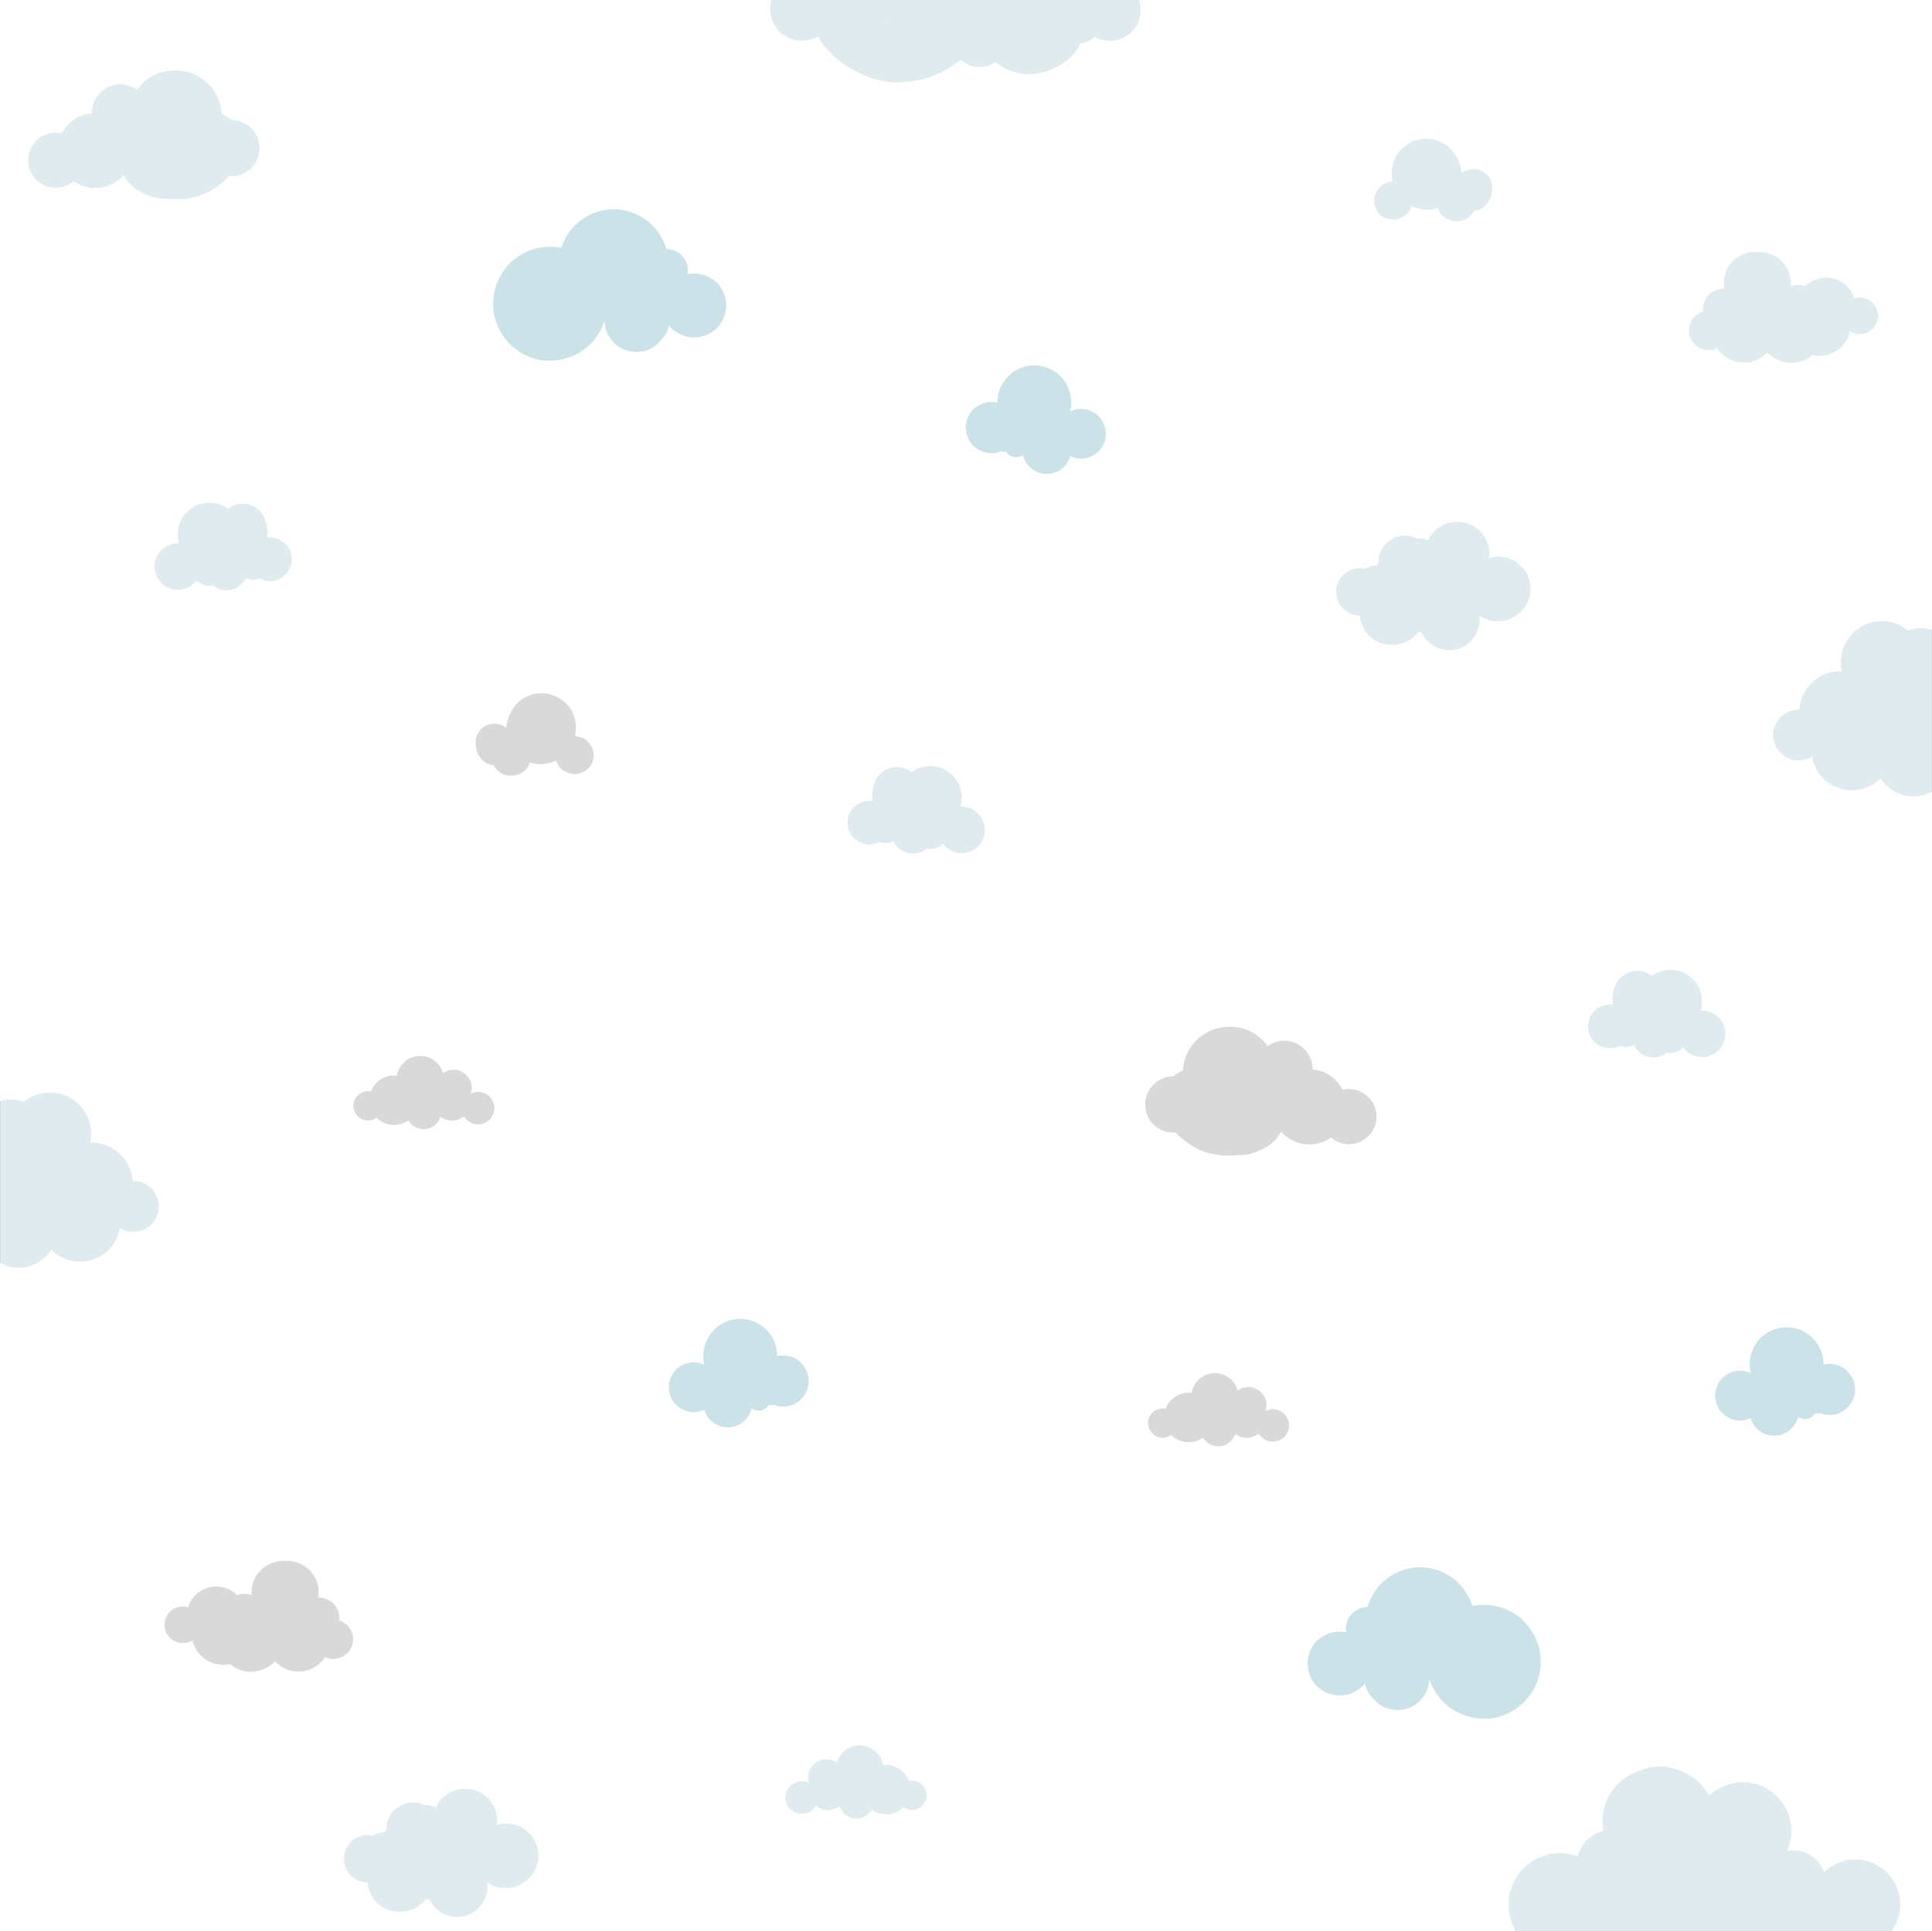 <?xml version="1.0" encoding="UTF-8"?><svg xmlns="http://www.w3.org/2000/svg" xmlns:xlink="http://www.w3.org/1999/xlink" data-name="Layer 1" height="4596.1" preserveAspectRatio="xMidYMid meet" version="1.0" viewBox="0.0 0.1 4597.4 4596.1" width="4597.4" zoomAndPan="magnify"><g id="change1_1"><path d="M1214.18,820.75a135.75,135.75,0,0,1,114.27-230.34c2.86.4,5.8.9,8.75,1.5a130,130,0,0,1,249.3,2.77h.19a52,52,0,0,1,20.25,4c14.44,6.09,25.66,18.89,29.28,33.4a53.73,53.73,0,0,1,.84,22.58c2-.48,4-.78,6-1.05a73.93,73.93,0,0,1,10-.68c16.08,0,31.8,5.34,46.72,15.88,12.28,8.63,22.28,23.52,26.76,39.84,4.36,15.82,3.27,32.52-3.25,49.63-7.92,20.87-28.57,38.93-50.22,43.9-9.17,2.14-11.32,2.51-20.59,2.79h-.71l-1.06,0c-14.84,0-30.76-5.65-44.81-15.92A67.1,67.1,0,0,1,1593,776.64l-.37.16A68.73,68.73,0,0,1,1578.48,807a90.6,90.6,0,0,1-7.69,8.4l2.4-2.87c-1.28,1.52-2.7,3-4.22,4.53-10.83,10.74-21.87,17.28-33.71,20a91.8,91.8,0,0,1-20.74,2.49,72.42,72.42,0,0,1-28.63-5.72,76.15,76.15,0,0,1-35.75-31.4,74.75,74.75,0,0,1-10.26-35.53l-.36.15-.53.11a136.44,136.44,0,0,1-32.87,53.59c-24.71,24.71-58.82,38.84-96.06,39.78-.93,0-1.9,0-2.84,0C1273.86,860.52,1239.08,845.65,1214.18,820.75Z" fill="#cbe2e8" transform="translate(-1.07 -1.9)"/></g><g id="change2_1"><path d="M1210.09,1847.69a42.42,42.42,0,0,1-16.54-5.7,48.23,48.23,0,0,1-17.7-19.1l-.11,0c-.4,0-.75,0-1.09,0h-.12l-.91-.06c-12.8-1.1-25.73-9.76-32.93-22.09-3.43-5.84-5.94-13.6-7.44-23.06a44.18,44.18,0,0,1-.67-8.44c.51-13,5-23.78,13.24-32.06a44.76,44.76,0,0,1,19.68-11.48,42.46,42.46,0,0,1,11.23-1.53,51.62,51.62,0,0,1,17.89,3.43,37.39,37.39,0,0,1,11.23,6.65c.4-7.15,2-14.66,5.13-23.63,2.1-8.31,6.77-17.32,13.88-26.78,15-19.94,39.35-31.84,65.14-31.84a80.7,80.7,0,0,1,10.79.72,82,82,0,0,1,39,16.34c12,9.28,21.26,21.29,25.4,33,.35,1,.71,2,1.09,3l0,.11c.74,2,1.76,4.72,2.44,7.21a85.48,85.48,0,0,1,2.19,33.06,82.77,82.77,0,0,1-1.65,8.35l-.08.32a42.94,42.94,0,0,1,10.64,1.48c8,2.06,16,6.7,20.86,12.08,7.3,8.09,11.47,16.48,12.74,25.65a45.06,45.06,0,0,1-5.74,28.72,45.84,45.84,0,0,1-38.93,22.33,41,41,0,0,1-11.72-1.71c-.84-.24-1.72-.53-2.63-.86a25.77,25.77,0,0,1-4.54-1.67c-8.46-4.07-19.49-11.52-23.92-23.91-.55-1.52-1-3-1.46-4.52-8.13,4.39-17.18,6.44-26.53,8.31a55.88,55.88,0,0,1-10.72.76h-1.14a78.65,78.65,0,0,1-24.17-3.89,40.49,40.49,0,0,1-15,21.19c-4.52,3.25-10,6.75-16.14,8l-.72.14-3.17.66-.12,0a.26.26,0,0,1,0,.09,62.88,62.88,0,0,1-11.25,1.21A41.86,41.86,0,0,1,1210.09,1847.69Z" fill="#d9d9d9" transform="translate(-1.07 -1.9)"/></g><g id="change3_1"><path d="M3064.85,3378.12a37.52,37.52,0,0,1,3.37,21.17A38,38,0,0,0,3064.85,3378.12Z" fill="#dfebee" transform="translate(-1.07 -1.9)"/></g><g id="change3_2"><path d="M3011.94,3330.81a42.54,42.54,0,0,1,2.18,22.35A42.8,42.8,0,0,0,3011.94,3330.81Z" fill="#dfebee" transform="translate(-1.07 -1.9)"/></g><g id="change3_3"><path d="M2733.81,3396.48a35.69,35.69,0,0,0,26.15,26.16A35.46,35.46,0,0,1,2733.81,3396.48Z" fill="#dfebee" transform="translate(-1.07 -1.9)"/></g><g id="change3_4"><path d="M2760,3354.77a35.68,35.68,0,0,0-26.15,26.16A35.43,35.43,0,0,1,2760,3354.77Z" fill="#dfebee" transform="translate(-1.07 -1.9)"/></g><g id="change2_2"><path d="M2879,3438.29a29.71,29.71,0,0,1-2.72-1.74,27.15,27.15,0,0,1-2.61-1.85,47.66,47.66,0,0,1-10.11-11.19,49.88,49.88,0,0,1-4.23,2.67,60.72,60.72,0,0,1-29.73,8.06,59,59,0,0,1-35.94-12.27,57.35,57.35,0,0,1-5.69-5,34.25,34.25,0,0,1-20.2,6.61c-18.88,0-34.84-16-34.84-34.84s16-34.86,34.84-34.86a33.86,33.86,0,0,1,6.82.69c.25-.68.52-1.37.81-2.06a59.52,59.52,0,0,1,54.2-35.94,58,58,0,0,1,7.11.44,54.78,54.78,0,0,1,3.66-12.73,56.4,56.4,0,0,1,17.4-22.57c6.66-5.75,16.41-9.85,26.78-11.26a56.1,56.1,0,0,1,61.87,41.26c6-4.88,12.67-7.75,19.17-8.31,1-.08,1.95-.14,2.93-.18a40.7,40.7,0,0,1,4.23-.23,32.57,32.57,0,0,1,10.25,1.57l.4.14a43.14,43.14,0,0,1,9.4,4,27.71,27.71,0,0,1,3.28,2.16l1.26.89c1.2.84,3.84,3.32,4.31,3.77a45.4,45.4,0,0,1,6.87,8.68l.28.43c6.38,9.61,7.83,24.46,3.45,35.32a39.17,39.17,0,0,1,7.12-2.88,36,36,0,0,1,10.23-1.45,39.27,39.27,0,0,1,23.89,8.13c12.31,9.53,18,26.65,13.61,40.7-3.35,10.59-9.67,18.79-17.78,23.09a42,42,0,0,1-14.3,4.95,38.93,38.93,0,0,1-5.17.35,39.74,39.74,0,0,1-10.48-1.42,38.9,38.9,0,0,1-23.09-18,43.41,43.41,0,0,1-28.45,10.49,45,45,0,0,1-27.66-9.48,40.45,40.45,0,0,1-3.86,8.86,42.3,42.3,0,0,1-25,19.26,41.16,41.16,0,0,1-10.9,1.47A43.85,43.85,0,0,1,2879,3438.29Z" fill="#d9d9d9" transform="translate(-1.07 -1.9)"/></g><g id="change2_3"><path d="M988,2683.29a29.71,29.71,0,0,1-2.72-1.74,27.15,27.15,0,0,1-2.61-1.85,47.66,47.66,0,0,1-10.11-11.19,49.88,49.88,0,0,1-4.23,2.67,60.72,60.72,0,0,1-29.73,8.06A59,59,0,0,1,902.62,2667a57.35,57.35,0,0,1-5.69-5,34.25,34.25,0,0,1-20.2,6.61c-18.88,0-34.84-16-34.84-34.84s16-34.86,34.84-34.86a33.86,33.86,0,0,1,6.82.69c.25-.68.52-1.37.81-2.06a59.52,59.52,0,0,1,54.2-35.94,58,58,0,0,1,7.11.44,54.78,54.78,0,0,1,3.66-12.73,56.4,56.4,0,0,1,17.4-22.57c6.66-5.75,16.41-9.85,26.78-11.26a56.1,56.1,0,0,1,61.87,41.26c6-4.88,12.67-7.75,19.17-8.31,1-.08,2-.14,2.93-.18a40.7,40.7,0,0,1,4.23-.23,32.57,32.57,0,0,1,10.25,1.57l.4.14a43.14,43.14,0,0,1,9.4,4,27.71,27.71,0,0,1,3.28,2.16l1.26.89c1.2.84,3.84,3.32,4.31,3.77a45.4,45.4,0,0,1,6.87,8.68l.28.43c6.38,9.61,7.83,24.46,3.45,35.32a39.17,39.17,0,0,1,7.12-2.88,36,36,0,0,1,10.23-1.45,39.27,39.27,0,0,1,23.89,8.13c12.31,9.53,18,26.65,13.61,40.7-3.35,10.59-9.67,18.79-17.78,23.09a42,42,0,0,1-14.3,4.95,38.93,38.93,0,0,1-5.17.35,39.74,39.74,0,0,1-10.48-1.42,38.9,38.9,0,0,1-23.09-18,43.41,43.41,0,0,1-28.45,10.49,45,45,0,0,1-27.66-9.48,40.45,40.45,0,0,1-3.86,8.86,42.3,42.3,0,0,1-25,19.26,41.16,41.16,0,0,1-10.9,1.47A43.85,43.85,0,0,1,988,2683.29Z" fill="#d9d9d9" transform="translate(-1.07 -1.9)"/></g><g id="change3_5"><path d="M4051.28,2406.81c-1,0-1.89,0-2.83.08a75.3,75.3,0,0,0,.44-41.29c-2-9.32-7.19-18.61-13-26.1a74.81,74.81,0,0,0-21.66-19c-4.92-2.83-12.69-6.59-18.33-7.76a74.22,74.22,0,0,0-19.72-2.65l-10.08.67a73.83,73.83,0,0,0-34.26,14c-13.45-11.05-33.17-15.21-49.71-10.22-20.06,6.06-34.47,21.09-39.95,41.2-.43,1.56-.88,3.12-1.24,4.7a95.53,95.53,0,0,0-2.77,19.72,54.85,54.85,0,0,0,1.44,13.24l-.69-.11a51.89,51.89,0,0,0-48.11,83.14c9.3,12,24.43,20.21,39.81,20.21l1.26,0h.11a54.83,54.83,0,0,0,24.19-6,44.6,44.6,0,0,0,33.28-1.27c8.41,17.17,26.13,29.23,46.24,29.23a50.9,50.9,0,0,0,32.12-11.54,42.46,42.46,0,0,0,7.77.73,43.55,43.55,0,0,0,31-13.12,55.64,55.64,0,0,0,44.71,23c30.21,0,55.42-25.22,55.42-55.44S4081.49,2406.81,4051.28,2406.81Z" fill="#dfebee" transform="translate(-1.07 -1.9)"/></g><g id="change3_6"><path d="M2289.28,1921.81c-1,0-1.89,0-2.83.08a75.3,75.3,0,0,0,.44-41.29c-2-9.32-7.19-18.61-13-26.1a74.81,74.81,0,0,0-21.66-19c-4.92-2.83-12.69-6.59-18.33-7.76a74.22,74.22,0,0,0-19.72-2.65l-10.08.67a73.83,73.83,0,0,0-34.26,14c-13.45-11-33.17-15.21-49.71-10.22-20.06,6.06-34.47,21.09-39.95,41.2-.43,1.56-.88,3.12-1.24,4.7a95.53,95.53,0,0,0-2.77,19.72,54.85,54.85,0,0,0,1.44,13.24l-.69-.11a51.89,51.89,0,0,0-48.11,83.14c9.3,12,24.43,20.21,39.81,20.21l1.26,0h.11a54.83,54.83,0,0,0,24.19-6,44.6,44.6,0,0,0,33.28-1.27c8.41,17.17,26.13,29.23,46.24,29.23a50.9,50.9,0,0,0,32.12-11.54,42.46,42.46,0,0,0,7.77.73,43.55,43.55,0,0,0,31-13.12,55.64,55.64,0,0,0,44.71,23c30.21,0,55.42-25.22,55.42-55.44S2319.49,1921.81,2289.28,1921.81Z" fill="#dfebee" transform="translate(-1.07 -1.9)"/></g><g id="change2_4"><path d="M827.79,3870.13a47.06,47.06,0,0,0-19-11.53,47.15,47.15,0,0,0,.25-4.9,49.52,49.52,0,0,0-49.52-49.55l-1.29,0a75.87,75.87,0,0,0-9-50.57,74.72,74.72,0,0,0-64.07-36.76h-.8a78.16,78.16,0,0,0-8.38,0h-.41c-8.73.14-11.61.77-20.05,2.69a44.32,44.32,0,0,0-6.77,2.24q-1.85.66-3.69,1.35a50.18,50.18,0,0,0-9,4.57h0a55.3,55.3,0,0,0-8,5.36,74.14,74.14,0,0,0-22.49,29.17,71.7,71.7,0,0,0-5,18.39,73.12,73.12,0,0,0-.21,17.86,49.65,49.65,0,0,0-35.07-.12A70.16,70.16,0,0,0,448.69,3827a43.52,43.52,0,1,0,10.28,78.7,74.31,74.31,0,0,0,4,12.53,0,0,0,0,1,0,0,74.75,74.75,0,0,0,9.72,16.61l6.32,7.19a75.5,75.5,0,0,0,15.15,11.7,74.21,74.21,0,0,0,17.87,7.55A75.08,75.08,0,0,0,532,3964h0a75.33,75.33,0,0,0,16.75-1.89,63.25,63.25,0,0,0,11.8,8.34c7.11,3.83,9.93,5.19,17.72,7.48A74.24,74.24,0,0,0,598,3980.6l10.07-.67a46.08,46.08,0,0,0,10.51-2.23,72.21,72.21,0,0,0,10.71-3.61c7-3,10.68-5.45,16.86-9.87a61.47,61.47,0,0,0,9.7-8.73c.85.94,1.72,1.86,2.62,2.76a74.75,74.75,0,0,0,53,22c25.6,0,49.11-13.29,63.06-34.44a47,47,0,0,0,53.22-75.66Z" fill="#d9d9d9" transform="translate(-1.07 -1.9)"/></g><g id="change2_5"><path d="M1.07,2910.18V2763.27c.63-.52,1.26-1,1.91-1.54v150C2.34,2911.22,1.7,2910.7,1.07,2910.18Z" fill="#d9d9d9" transform="translate(-1.07 -1.9)"/></g><g id="change2_6"><path d="M1.07,3007.59v-160c.63-.35,1.27-.69,1.91-1v162.06C2.34,3008.28,1.7,3007.94,1.07,3007.59Z" fill="#d9d9d9" transform="translate(-1.07 -1.9)"/></g><g id="change2_7"><path d="M1.07,2774.33V2623l1.91-.62V2775C2.34,2774.76,1.7,2774.55,1.07,2774.33Z" fill="#d9d9d9" transform="translate(-1.07 -1.9)"/></g><g id="change3_7"><path d="M32.85,3018.17A91.26,91.26,0,0,1,3,3008.64V2622.32a79.27,79.27,0,0,1,54.31,2.42c17.33-14.41,39.28-22.67,60.22-22.67.77,0,1.55,0,2.33,0l1.92,0h1.71a66.07,66.07,0,0,1,9.7.88c13.84,1.89,26.67,6.32,36.14,12.49l1,.66c6.84,4.45,13.25,8.63,18.94,14.78,8.19,8.85,8.42,9.22,14.53,18.62l.82,1.27a61.74,61.74,0,0,1,4.26,8.23q.72,1.6,1.47,3.18a60.94,60.94,0,0,1,4.27,12.32c2.34,9.56,3.53,16.25,3.53,26.24a96.27,96.27,0,0,1-2.3,20.7c1-.06,2.14-.09,3.4-.09A97.36,97.36,0,0,1,279,2741.77a98.46,98.46,0,0,1,30,39,96.61,96.61,0,0,1,7.43,31.94c.65,0,1.31-.06,2-.06a60.48,60.48,0,1,1-32.23,111.62,95.71,95.71,0,0,1-94.71,80.32,94.15,94.15,0,0,1-12.8-.87,95.55,95.55,0,0,1-54.75-27.2c-.24-.23-.47-.47-.7-.71a93,93,0,0,1-22,24.16c-13.24,10.23-28.65,16.69-43.42,18.2l-.24,0a92.82,92.82,0,0,1-24.77,0Z" fill="#dfebee" transform="translate(-1.07 -1.9)"/></g><g id="change3_8"><path d="M693.68,1319.14a51.9,51.9,0,0,0-57.07-37.63l-.7.11a54.71,54.71,0,0,0,1.45-13.23,96.21,96.21,0,0,0-2.77-19.72c-.37-1.58-.81-3.14-1.24-4.71-5.49-20.1-19.9-35.13-40-41.19-16.54-5-36.26-.83-49.71,10.21a73.81,73.81,0,0,0-34.27-14l-10.07-.67a74.29,74.29,0,0,0-19.73,2.65c-5.63,1.17-13.4,4.93-18.32,7.76a74.85,74.85,0,0,0-21.66,19c-5.78,7.48-10.93,16.78-13,26.09a75.21,75.21,0,0,0,.45,41.3c-.94,0-1.89-.08-2.84-.08-30.2,0-55.42,25.23-55.42,55.44s25.22,55.44,55.42,55.44a55.68,55.68,0,0,0,44.72-23A43.52,43.52,0,0,0,499.94,1396a42.54,42.54,0,0,0,7.77-.73,50.9,50.9,0,0,0,32.12,11.54c20.1,0,37.82-12.06,46.23-29.22a44.56,44.56,0,0,0,33.29,1.26,54.64,54.64,0,0,0,24.19,6h1.37c15.38,0,30.51-8.18,39.81-20.2A52.34,52.34,0,0,0,693.68,1319.14Z" fill="#dfebee" transform="translate(-1.07 -1.9)"/></g><g id="change2_8"><path d="M4596.58,1693.68v-53.75c.64.5,1.28,1,1.9,1.54v146.91c-.62.52-1.27,1-1.9,1.54Z" fill="#d9d9d9" transform="translate(-1.07 -1.9)"/></g><g id="change2_9"><path d="M4596.57,1886.72v-162c.64.33,1.28.67,1.91,1v160c-.63.35-1.27.69-1.91,1Z" fill="#d9d9d9" transform="translate(-1.07 -1.9)"/></g><g id="change2_10"><path d="M4596.58,1500.55v0c.63.2,1.27.4,1.9.62v151.38l-1.9.62Z" fill="#d9d9d9" transform="translate(-1.07 -1.9)"/></g><g id="change3_9"><path d="M4541.94,1896.37l-.24,0c-14.77-1.51-30.19-8-43.42-18.2a93.1,93.1,0,0,1-22-24.15l-.7.7a95.64,95.64,0,0,1-54.76,27.2,94.15,94.15,0,0,1-12.8.87,95.73,95.73,0,0,1-94.71-80.32,60.46,60.46,0,1,1-32.22-111.62c.67,0,1.34,0,2,.06a96.36,96.36,0,0,1,7.43-31.94,98.33,98.33,0,0,1,30-39,97.33,97.33,0,0,1,59.79-20.37c1.26,0,2.37,0,3.4.09a95.81,95.81,0,0,1-2.3-20.71c0-10,1.18-16.67,3.52-26.24a60.93,60.93,0,0,1,4.28-12.32c.5-1,1-2.11,1.47-3.18a63.51,63.51,0,0,1,4.25-8.23l.82-1.27c6.11-9.4,6.35-9.77,14.54-18.62,5.68-6.15,12.09-10.33,18.94-14.77l1-.67c9.46-6.17,22.3-10.6,36.14-12.49a66.08,66.08,0,0,1,9.69-.88h1.72c.55,0,1.17,0,1.92,0s1.55,0,2.33,0c20.93,0,42.89,8.26,60.21,22.66a79.3,79.3,0,0,1,54.32-2.42v386.32a91,91,0,0,1-29.87,9.53,92.74,92.74,0,0,1-24.76,0Z" fill="#dfebee" transform="translate(-1.07 -1.9)"/></g><g id="change2_11"><path d="M4109.44,645.76a77.07,77.07,0,0,0-6.26,34.73A76.24,76.24,0,0,1,4109.44,645.76Z" fill="#d9d9d9" transform="translate(-1.07 -1.9)"/></g><g id="change3_10"><path d="M4263.67,865.52q-4.68-.33-9.37-.63a45.35,45.35,0,0,1-10.51-2.24,71.85,71.85,0,0,1-10.72-3.6c-7.13-3-10.86-5.59-16.85-9.88a61.45,61.45,0,0,1-9.71-8.71c-.8.9-1.68,1.83-2.59,2.75A76.14,76.14,0,0,1,4188.73,855a75.06,75.06,0,0,1-37.88,10.24c-25.27,0-48.84-12.87-63.07-34.44a47,47,0,1,1-34.21-87.23c-.16-1.6-.25-3.25-.25-4.88a49.56,49.56,0,0,1,49.54-49.56l1.27,0a76.23,76.23,0,0,1,9-50.54,74.25,74.25,0,0,1,63.77-36.78h1.1c1.43-.08,2.87-.13,4.38-.13,1.29,0,2.6,0,4,.1h.41c8.81.14,11.64.78,20.05,2.69a41.6,41.6,0,0,1,6.59,2.17l.19.07c1.1.39,2.2.8,3.31,1.21l.37.14a49.29,49.29,0,0,1,9,4.57,55.5,55.5,0,0,1,8,5.38,73.57,73.57,0,0,1,22.49,29.18,72.1,72.1,0,0,1,5,18.39,74,74,0,0,1,.23,17.84,49.62,49.62,0,0,1,35.06-.12A70.2,70.2,0,0,1,4413.7,712a43,43,0,0,1,12.51-1.87,43.54,43.54,0,1,1-22.81,80.6,73.49,73.49,0,0,1-4,12.51,75,75,0,0,1-9.72,16.64l-3.21,3.65-3.12,3.54a75.55,75.55,0,0,1-15.15,11.71,74.78,74.78,0,0,1-17.87,7.55,75.55,75.55,0,0,1-36.7.78,63.66,63.66,0,0,1-11.78,8.34c-7.41,4-10.12,5.24-17.72,7.48a74.77,74.77,0,0,1-19.74,2.65Z" fill="#dfebee" transform="translate(-1.07 -1.9)"/></g><g id="change1_2"><path d="M3531.83,4092.46c-37.24-.94-71.35-15.07-96.06-39.79a136.33,136.33,0,0,1-32.87-53.58l-.53-.11-.36-.16a74.78,74.78,0,0,1-10.26,35.54,76.2,76.2,0,0,1-35.75,31.4,72.61,72.61,0,0,1-28.64,5.72,92.29,92.29,0,0,1-20.73-2.49c-11.85-2.72-22.88-9.27-33.72-20-1.51-1.49-2.94-3-4.21-4.53l2.4,2.88a88.28,88.28,0,0,1-7.69-8.41,68.69,68.69,0,0,1-14.13-30.14,3.45,3.45,0,0,0-.37-.16,67.1,67.1,0,0,1-12.92,12.47c-14,10.26-30,15.91-44.81,15.91h-1.77c-9.27-.28-11.42-.65-20.59-2.79-21.65-5-42.3-23-50.22-43.9-6.52-17.12-7.61-33.82-3.25-49.64,4.48-16.31,14.48-31.2,26.76-39.84,14.92-10.53,30.64-15.87,46.72-15.87a73.93,73.93,0,0,1,10,.68,59.28,59.28,0,0,1,6,1.05,53.73,53.73,0,0,1,.84-22.58c3.62-14.52,14.84-27.32,29.28-33.4a52,52,0,0,1,20.25-4h.19a129.94,129.94,0,0,1,249.3-2.78c2.95-.59,5.89-1.09,8.75-1.5a135.67,135.67,0,0,1,114.27,230.34c-24.91,24.9-59.68,39.77-93,39.77C3533.73,4092.49,3532.76,4092.49,3531.83,4092.46Z" fill="#cbe2e8" transform="translate(-1.07 -1.9)"/></g><g id="change1_3"><path d="M4193.45,3411a58.55,58.55,0,0,1-26.5-34,59.21,59.21,0,1,1-25.23-112.79,58.14,58.14,0,0,1,25.53,5.93,87.07,87.07,0,0,1-2.5-20.65,87.77,87.77,0,1,1,175.53,0l-.08.11a60.8,60.8,0,1,1,14.44,119.87A60.07,60.07,0,0,1,4332,3365a33.16,33.16,0,0,1-8.95,1.25c-.51,0-1,0-1.53,0l-1.43,0-.35,0A27.71,27.71,0,0,1,4296,3379a27.42,27.42,0,0,1-16.18-5.13,54.1,54.1,0,0,1-3.24,9.41c-7.49,16.7-21.42,28.92-38.22,33.54a58.44,58.44,0,0,1-44.95-5.88Z" fill="#cbe2e8" transform="translate(-1.07 -1.9)"/></g><g id="change1_4"><path d="M1703.45,3391a58.55,58.55,0,0,1-26.5-34,59.21,59.21,0,1,1-25.23-112.79,58.14,58.14,0,0,1,25.53,5.93,87.07,87.07,0,0,1-2.5-20.65,87.77,87.77,0,1,1,175.53,0l-.08.11a60.8,60.8,0,1,1,14.44,119.87A60.07,60.07,0,0,1,1842,3345a33.16,33.16,0,0,1-9,1.25c-.51,0-1,0-1.53,0l-1.43,0-.35,0A27.71,27.71,0,0,1,1806,3359a27.42,27.42,0,0,1-16.18-5.13,54.1,54.1,0,0,1-3.24,9.41c-7.49,16.7-21.42,28.92-38.22,33.54a58.44,58.44,0,0,1-45-5.88Z" fill="#cbe2e8" transform="translate(-1.07 -1.9)"/></g><g id="change3_11"><path d="M2027.57,4328.32a42.31,42.31,0,0,1-25-19.25,40.58,40.58,0,0,1-3.85-8.87,45,45,0,0,1-27.66,9.49,43.54,43.54,0,0,1-17.1-3.45,42.85,42.85,0,0,1-11.35-7,38.77,38.77,0,0,1-23.08,18,38.87,38.87,0,0,1-15.65,1.08,41.78,41.78,0,0,1-14.31-5c-8.12-4.29-14.43-12.49-17.78-23.09a32.09,32.09,0,0,1-1.41-7.48,37.51,37.51,0,0,1,2.37-15.81,38.68,38.68,0,0,1,36.54-25.56,35.86,35.86,0,0,1,10.24,1.47,38.48,38.48,0,0,1,7.11,2.87c-4.39-10.85-2.94-25.71,3.44-35.31l.29-.43a44.92,44.92,0,0,1,6.87-8.69,54.46,54.46,0,0,1,4.31-3.77l.82-.58.44-.31a27.07,27.07,0,0,1,3.27-2.16,43.13,43.13,0,0,1,9.41-4l.4-.13a32.29,32.29,0,0,1,10.25-1.58c1.38,0,2.81.08,4.23.22,1,0,2,.11,2.93.19,6.52.56,13.15,3.43,19.18,8.31a56.08,56.08,0,0,1,54.27-41.78,58.88,58.88,0,0,1,7.59.51c10.37,1.41,20.13,5.52,26.79,11.27a56.16,56.16,0,0,1,17.4,22.58,54.92,54.92,0,0,1,3.66,12.72,58.33,58.33,0,0,1,7.1-.44,59.52,59.52,0,0,1,54.21,35.95c.29.69.56,1.37.81,2.06a32.86,32.86,0,0,1,6.81-.7,33.68,33.68,0,0,1,11.54,2,35.65,35.65,0,0,1,20.36,19,33.72,33.72,0,0,1-.78,29.25,35.7,35.7,0,0,1-17.63,16.61,34,34,0,0,1-33.69-3.8,58.45,58.45,0,0,1-41.63,17.3,60.66,60.66,0,0,1-29.73-8.07,43.93,43.93,0,0,1-4.23-2.67,47.49,47.49,0,0,1-10.1,11.2,31.24,31.24,0,0,1-2.61,1.85c-.73.51-1.7,1.17-2.72,1.74a43.91,43.91,0,0,1-21.37,5.7A41.13,41.13,0,0,1,2027.57,4328.32Z" fill="#dfebee" transform="translate(-1.07 -1.9)"/></g><g id="change2_12"><path d="M282.79,430.64A90.6,90.6,0,0,1,239,448.85,91.4,91.4,0,0,0,282.79,430.64Z" fill="#d9d9d9" transform="translate(-1.07 -1.9)"/></g><g id="change2_13"><path d="M196.82,276.4c-17,6.1-32.68,18.65-43.33,34.65C163.86,295.43,179.22,282.66,196.82,276.4Z" fill="#d9d9d9" transform="translate(-1.07 -1.9)"/></g><g id="change3_12"><path d="M423.46,476.17q-2.44-.07-4.89-.21c-1,0-2.09,0-3.12,0h-1.06c-.62,0-1.24,0-1.86,0-5.24-.15-10.56-.57-15.69-1l-1.1-.08c-1.13-.09-2.25-.21-3.38-.34l-2.06.11c-.67,0-1.35.05-2,.05-7.19,0-15.3-1.76-20.77-3.09a92,92,0,0,1-10-3.32l-2.93-1.08c-2.36-.84-4.8-1.83-7.91-3.23-5.08-2.28-9.93-4.89-14.86-7.58l-.95-.53-1.12-.61a57.32,57.32,0,0,1-9.68-6.49c-6.24-5.24-9.74-8.29-15-15l-.29-.38c-.22-.27-.44-.53-.65-.8a75,75,0,0,1-8.62-13.8c-1.37,1.6-2.85,3.18-4.39,4.7a91,91,0,0,1-63.36,26.14A88.38,88.38,0,0,1,176.27,433a65.51,65.51,0,1,1-27.79-113.46c11.58-22.48,32.93-39.88,55.71-45.39a111.18,111.18,0,0,1,16-2.69c0-.45,0-.91,0-1.37a67.37,67.37,0,0,1,107.29-54.31,105.8,105.8,0,0,1,12.17-14.59A109.29,109.29,0,0,1,374,178.06a107.78,107.78,0,0,1,27.42-7.52l14.66-1c1,0,1.92-.06,2.87-.06a104.69,104.69,0,0,1,19.82,2.22l-.88-.17-4.44-.91,5.55,1.08c3,.59,5.64,1.1,8.19,1.71l.24,0h-.11l-.11,0a79.55,79.55,0,0,1,14.44,4.91l.16.07a87.32,87.32,0,0,1,13.1,6.6l1.75,1.15c9.16,6,11.92,7.8,20.53,16.07,9.23,8.86,17.22,20.71,23.11,34.27a101.72,101.72,0,0,1,8.29,37.23,71.85,71.85,0,0,1,23.12,13.91h.57a56,56,0,0,1,17.15,2.55c9.62,3.07,16.74,6.63,23.11,11.55a67.93,67.93,0,0,1,12.07,12.07,66.91,66.91,0,0,1-26.9,102.48A65.65,65.65,0,0,1,552,421.49c-1.92,0-3.86-.08-5.77-.24l-.42.45-.42.46a165.49,165.49,0,0,1-26.05,22.31l-.09.06c-1.77,1.25-3.63,2.53-5.55,3.8l-.62.45a88.29,88.29,0,0,1-11.28,7.29q-3.3,1.68-6.61,3.32a116,116,0,0,1-25,10.19c-7.89,2.1-15.82,3.56-21.85,4.61-3.17.54-6.37.94-9.52,1.18l-2.95.24c-3.48.29-7.07.59-10.61.59C424.66,476.2,424.06,476.19,423.46,476.17Z" fill="#dfebee" transform="translate(-1.07 -1.9)"/></g><g id="change3_13"><path d="M2715.15,23.67h0v0a71.8,71.8,0,0,0-4.08-21.72H1836.38c-.82,3.26-1.4,6.58-2.1,10.18-2,10.19-.18,20.63,2,30.56,1.48,6.61,4.69,13.11,7.92,19,9.29,16.9,26.57,29.54,45,34.61a75.66,75.66,0,0,0,20,2.68,74.35,74.35,0,0,0,37.92-10.22,186,186,0,0,0,14.55,21.38,235.57,235.57,0,0,0,15.93,18.08c5.65,5.85,12,11,18.18,16.3a177,177,0,0,0,32.54,22.21c11.47,6,23,12.11,35,17,14.19,5.74,28.56,9.32,43.61,12a158.81,158.81,0,0,0,27.29,2.28q5.85,0,11.67-.37c7.86-.51,15.68-1,23.49-2,6-.8,12-2.11,17.94-3.42a165.73,165.73,0,0,0,16.56-3.52c6.84-2,13.58-4.53,20.2-7.17a232,232,0,0,0,29.67-14.31,244.4,244.4,0,0,0,30.58-20.87l3.15-2.55a74.79,74.79,0,0,0,19.11,12.46l0,0a60.07,60.07,0,0,0,25.16,5.18,69.21,69.21,0,0,0,9.28-.62,65.7,65.7,0,0,0,28.5-11.11c.73.58,1.47,1.16,2.22,1.72a137,137,0,0,0,27.38,16.13,139,139,0,0,0,15.1,5.39,112,112,0,0,0,11.14,2.64c2.7.57,5.39,1.13,8.09,1.68a83.77,83.77,0,0,0,12.36,1c.79,0,1.58.05,2.37.05,4.46,0,9-.44,13.35-.8,2.17-.18,4.31-.49,6.45-.88,5.57-1,11.15-2,16.64-3.42a129.94,129.94,0,0,0,30.77-12.15c2.26-1.26,4.56-2.45,6.82-3.71a146.51,146.51,0,0,0,13.45-8.79c2.11-1.5,4.14-3.11,6.1-4.81,3.08-2.67,6.1-5.38,9.15-8.07a50.6,50.6,0,0,0,5.19-5.56c1.32-1.44,2.62-2.9,3.8-4.45a64.66,64.66,0,0,0,9.24-15.82c.57-1.5,1.1-3,1.59-4.49a54.52,54.52,0,0,0,34.81-15.77c.05,0,.1-.11.16-.16A71.23,71.23,0,0,0,2642,99.15a74.62,74.62,0,0,0,37-9.9,72.31,72.31,0,0,0,28.92-31.4,68.83,68.83,0,0,0,6.87-23.53A70.13,70.13,0,0,0,2715.15,23.67ZM2108.77,53l1.83.25,1.82.24a73.27,73.27,0,0,0,9.62,4.93l-1.1-.31Q2114.76,55.77,2108.77,53Z" fill="#dfebee" transform="translate(-1.07 -1.9)"/></g><g id="change3_14"><path d="M1281.46,4407.85c-3.17-23.33-17.11-43.4-37.08-55.54-17.75-10.78-39.85-13-59.72-7.68-.32.08-.63.18-1,.27,4.27-33.58-14.58-66.78-45.91-80a76.75,76.75,0,0,0-40.12-5.3,75.87,75.87,0,0,0-28.16,9.72c-2.68,1.56-5.58,3.65-8.27,5.59a73.12,73.12,0,0,0-19.76,22.57c-1,1.84-2,3.78-3,5.76a49.3,49.3,0,0,0-25.72-4.77,80.72,80.72,0,0,0-11.27-4.44h0a64.31,64.31,0,0,0-81.36,63.92q-1.35,2.35-2.52,4.8l-1.51,0a50.77,50.77,0,0,0-27.44,8.12,55.75,55.75,0,0,0-13.46-1.66,56.38,56.38,0,0,0,0,112.75l.88,0c.11,1.72.27,3.44.5,5.16a76,76,0,0,0,21.14,42.6,73,73,0,0,0,23.92,16.13c7.13,3,11.56,3.91,19.18,5.25a43.71,43.71,0,0,0,6,.54c1.5.13,3,.23,4.51.23l1.18,0c7.81-.29,13.32-.68,20.85-2.79a90.23,90.23,0,0,0,19.57-8.24c8.35-4.49,15.87-11.58,21.63-19,.27-.35.52-.7.79-1.06a55.87,55.87,0,0,0,8,1.9A72.29,72.29,0,0,0,1161,4491.85a71.26,71.26,0,0,0-.4-7.46c.37-.44.73-.88,1.09-1.33a62.57,62.57,0,0,0,11.86,6.34c10.33,3.62,8.43,3.35,19.32,5.29a48,48,0,0,0,8.49.73c4,0,7.84-.41,12.2-.73a51.83,51.83,0,0,0,12.16-2.7,58,58,0,0,0,9.59-3.32,75,75,0,0,0,9-4.5c7.55-4.6,9-6.08,15.52-12a76.4,76.4,0,0,0,11.92-15.45,75.25,75.25,0,0,0,7.7-18.23A76.88,76.88,0,0,0,1281.46,4407.85Z" fill="#dfebee" transform="translate(-1.07 -1.9)"/></g><g id="change3_15"><path d="M3642.46,1392.85c-3.17-23.33-17.11-43.4-37.08-55.54-17.75-10.78-39.85-13-59.72-7.68-.32.08-.63.18-.95.27,4.27-33.58-14.58-66.78-45.91-80a76.75,76.75,0,0,0-40.12-5.3,75.87,75.87,0,0,0-28.16,9.72c-2.68,1.56-5.58,3.65-8.27,5.59a73.12,73.12,0,0,0-19.76,22.57c-1,1.84-2,3.78-3,5.76a49.3,49.3,0,0,0-25.72-4.77,80.72,80.72,0,0,0-11.27-4.44h-.05a64.31,64.31,0,0,0-81.36,63.92q-1.35,2.35-2.52,4.8l-1.51,0a50.77,50.77,0,0,0-27.44,8.12,55.75,55.75,0,0,0-13.46-1.66,56.38,56.38,0,0,0,0,112.75l.88,0c.11,1.72.27,3.44.5,5.16a76,76,0,0,0,21.14,42.6,73,73,0,0,0,23.92,16.13c7.13,3,11.56,3.91,19.18,5.25a43.71,43.71,0,0,0,5.95.54c1.5.13,3,.23,4.51.23l1.18,0c7.81-.29,13.32-.68,20.85-2.79a90.23,90.23,0,0,0,19.57-8.24c8.35-4.49,15.87-11.58,21.63-19,.27-.35.52-.7.79-1.06a55.87,55.87,0,0,0,8,1.9A72.29,72.29,0,0,0,3522,1476.85a71.26,71.26,0,0,0-.4-7.46c.37-.44.73-.88,1.09-1.33a62.57,62.57,0,0,0,11.86,6.34c10.33,3.62,8.43,3.35,19.32,5.29a48,48,0,0,0,8.49.73c4,0,7.84-.41,12.2-.73a51.83,51.83,0,0,0,12.16-2.7,58,58,0,0,0,9.59-3.32,75,75,0,0,0,9-4.5c7.55-4.6,9-6.08,15.52-12a76.4,76.4,0,0,0,11.92-15.45,75.25,75.25,0,0,0,7.7-18.23A76.88,76.88,0,0,0,3642.46,1392.85Z" fill="#dfebee" transform="translate(-1.07 -1.9)"/></g><g id="change3_16"><path d="M4523,4534.69a107.24,107.24,0,0,0-53.05-92.51,106.32,106.32,0,0,0-25.59-10.8c-11.19-2.56-17-3.86-28.59-3.86-8.58,0-20.33,1.28-28.58,3.86-13.47,4.21-25.76,9.82-37,18.5a106.54,106.54,0,0,0-9.14,7.94,75.13,75.13,0,0,0-87.71-50.29c.5-1.09,1-2.19,1.46-3.3A115.49,115.49,0,0,0,4230,4277.59l-11.1-9.76c-10.48-7.19-13.87-10-25.65-15-13.68-5.79-30-9.84-44.95-9.08-16.5.84-14.9.57-30.87,4.15a86.28,86.28,0,0,0-14.83,5.13,123.17,123.17,0,0,0-34.84,22.32c-.86-1.64-1.75-3.28-2.69-4.89-4.21-7.85-12.22-17.69-18.49-24a63.12,63.12,0,0,0-11.48-10.07l-1.33-.91a99,99,0,0,0-12.44-8.39c-4.79-2.8-7.15-4.06-8.71-4.78a124.3,124.3,0,0,0-44.34-14.86c-14.11-1.91-20.06-1-34.22,0-9.51.69-18.44,3.88-27.28,7.12-4.52,1.47-9.06,2.9-13.42,4.78-2.78,1.19-5.43,2.52-8,3.9q-4.58,2.19-9,4.77a124.3,124.3,0,0,0-59.33,131.24,82.43,82.43,0,0,0-61.22,60.26,86,86,0,0,0-9.29-2.87,122.72,122.72,0,0,0-32.69-4.39q-8.33.58-16.73,1.12a122.93,122.93,0,0,0-16,3.27l-15.17,5.27a123.36,123.36,0,0,0-65.41,65.43c-6.22,14.72-10.26,31.8-9.66,47.86.48,12.85,1,20.4,4.4,32.8a122.82,122.82,0,0,0,12.44,29.51l.31.54h894.2A107.55,107.55,0,0,0,4523,4534.69Z" fill="#dfebee" transform="translate(-1.07 -1.9)"/></g><g id="change3_17"><path d="M3697.13,4413.41q8.29-.54,16.58-1.11A123.79,123.79,0,0,0,3697.13,4413.41Z" fill="#dfebee" transform="translate(-1.07 -1.9)"/></g><g id="change1_5"><path d="M2476.57,1127.76c-16.8-4.62-30.74-16.85-38.23-33.55a53.68,53.68,0,0,1-3.23-9.4,27.5,27.5,0,0,1-16.19,5.13,28.32,28.32,0,0,1-17.25-5.84,27.91,27.91,0,0,1-6.42-7l-.34,0c-.48,0-1,0-1.44.05s-1,0-1.53,0a33.28,33.28,0,0,1-9-1.26,59.85,59.85,0,0,1-22.67,4.45,60.82,60.82,0,1,1,14.45-119.87l-.08-.12a87.77,87.77,0,1,1,175.53,0,87.1,87.1,0,0,1-2.51,20.66,58,58,0,0,1,25.53-5.93A59.24,59.24,0,1,1,2548,1087.88a58.36,58.36,0,0,1-71.45,39.88Z" fill="#cbe2e8" transform="translate(-1.07 -1.9)"/></g><g id="change2_14"><path d="M2897.27,2449.52l.22,0h0Z" fill="#d9d9d9" transform="translate(-1.07 -1.9)"/></g><g id="change2_15"><path d="M3257.34,2613.08a65.13,65.13,0,0,0-61.11-17.44c-11.19-21.72-31.85-39.63-55.72-45.41a110.26,110.26,0,0,0-16-2.68c0-.46,0-.93,0-1.4a67.35,67.35,0,0,0-107.27-54.28,107.12,107.12,0,0,0-12.19-14.6,107.78,107.78,0,0,0-61.76-30.69l-14.67-1c-8.38-.34-16.1.86-24,2.43l6.64-1.36c-5.61,1.14-9.75,1.85-13.73,2.8h0a80.11,80.11,0,0,0-14.43,4.92,89.39,89.39,0,0,0-13.26,6.67c-10.61,6.95-13.15,8.44-22.28,17.22-9.95,9.55-17.66,21.73-23.11,34.27a102.29,102.29,0,0,0-8.28,37.23,72.4,72.4,0,0,0-23.12,13.93,56.59,56.59,0,0,0-17.74,2.53s0,0,0,0c-8.4,2.68-16.05,6.11-23.08,11.54A66.89,66.89,0,0,0,2767,2692.34a66,66,0,0,0,25.73,5.18c1.93,0,3.86-.1,5.78-.26.29.3.56.62.84.92a167,167,0,0,0,26.05,22.32l0,0,.12.08q2.76,1.93,5.55,3.79a93.8,93.8,0,0,0,11.91,7.75c2.2,1.11,4.39,2.22,6.6,3.32a116.58,116.58,0,0,0,25,10.18c7.18,1.92,14.53,3.35,21.84,4.61,3.16.54,6.33.94,9.53,1.19,4.56.35,9,.82,13.56.82l1.8,0c1.64,0,3.26-.12,4.89-.22,1,0,2.09,0,3.13,0s1.94,0,2.91,0c5.61-.16,11.21-.62,16.79-1.06,1.13-.09,2.26-.21,3.38-.33l2.07.1c7.28.36,15.77-1.33,22.79-3,4.31-1.05,9.34-3.11,13-4.4,2.69-1,5.31-2.07,7.91-3.24,5.08-2.28,10-4.91,14.86-7.58.69-.37,1.38-.77,2.07-1.14a57.48,57.48,0,0,0,9.67-6.48c6.44-5.41,9.83-8.39,15-15l.3-.38c.22-.26.43-.53.64-.8a75.13,75.13,0,0,0,8.64-13.81c1.41,1.62,2.86,3.21,4.39,4.71A90.46,90.46,0,0,0,3117,2725.6a88.07,88.07,0,0,0,51.42-16.55,65.46,65.46,0,0,0,88.9-96Z" fill="#d9d9d9" transform="translate(-1.07 -1.9)"/></g><g id="change3_18"><path d="M3457.82,527.15l-.06-.09-.1.05-3.18-.65-.72-.15c-6.16-1.27-11.62-4.76-16.14-8a40.48,40.48,0,0,1-15-21.18,78.5,78.5,0,0,1-24.16,3.89h-1.14a55.22,55.22,0,0,1-10.72-.77c-9.33-1.86-18.39-3.91-26.53-8.31-.43,1.55-.9,3-1.45,4.52-4.42,12.39-15.45,19.85-23.93,23.92a25.16,25.16,0,0,1-4.53,1.66c-.9.33-1.79.62-2.64.86a40.74,40.74,0,0,1-11.72,1.72,45.86,45.86,0,0,1-38.94-22.34,45.08,45.08,0,0,1-5.73-28.72c1.27-9.18,5.43-17.57,12.73-25.66,4.89-5.39,12.9-10,20.87-12.08a42.86,42.86,0,0,1,10.65-1.48l-.09-.31,0-.16a79.83,79.83,0,0,1-1.62-8.2,85.24,85.24,0,0,1,2.2-33.05c.7-2.59,1.79-5.48,2.44-7.22l0-.11c.38-1,.75-2,1.1-3,4.14-11.66,13.39-23.68,25.39-33a81,81,0,0,1,49.75-17.07c25.79,0,50.14,11.91,65.15,31.85,7.12,9.47,11.79,18.48,13.88,26.78,3.1,9,4.74,16.49,5.14,23.64a36.65,36.65,0,0,1,11.21-6.66,51.62,51.62,0,0,1,17.89-3.43,42.13,42.13,0,0,1,11.24,1.53,44.76,44.76,0,0,1,19.68,11.48c8.28,8.29,12.74,19.08,13.24,32.07a43.4,43.4,0,0,1-.66,8.44c-1.51,9.46-4,17.22-7.45,23.06-7.2,12.33-20.13,21-32.94,22.1l-.91.06h-.12c-.34,0-.68,0-1.08,0l-.12,0A48.11,48.11,0,0,1,3491,522.29a42.09,42.09,0,0,1-16.55,5.7,40.71,40.71,0,0,1-5.39.37A62.14,62.14,0,0,1,3457.82,527.15Z" fill="#dfebee" transform="translate(-1.07 -1.9)"/></g></svg>